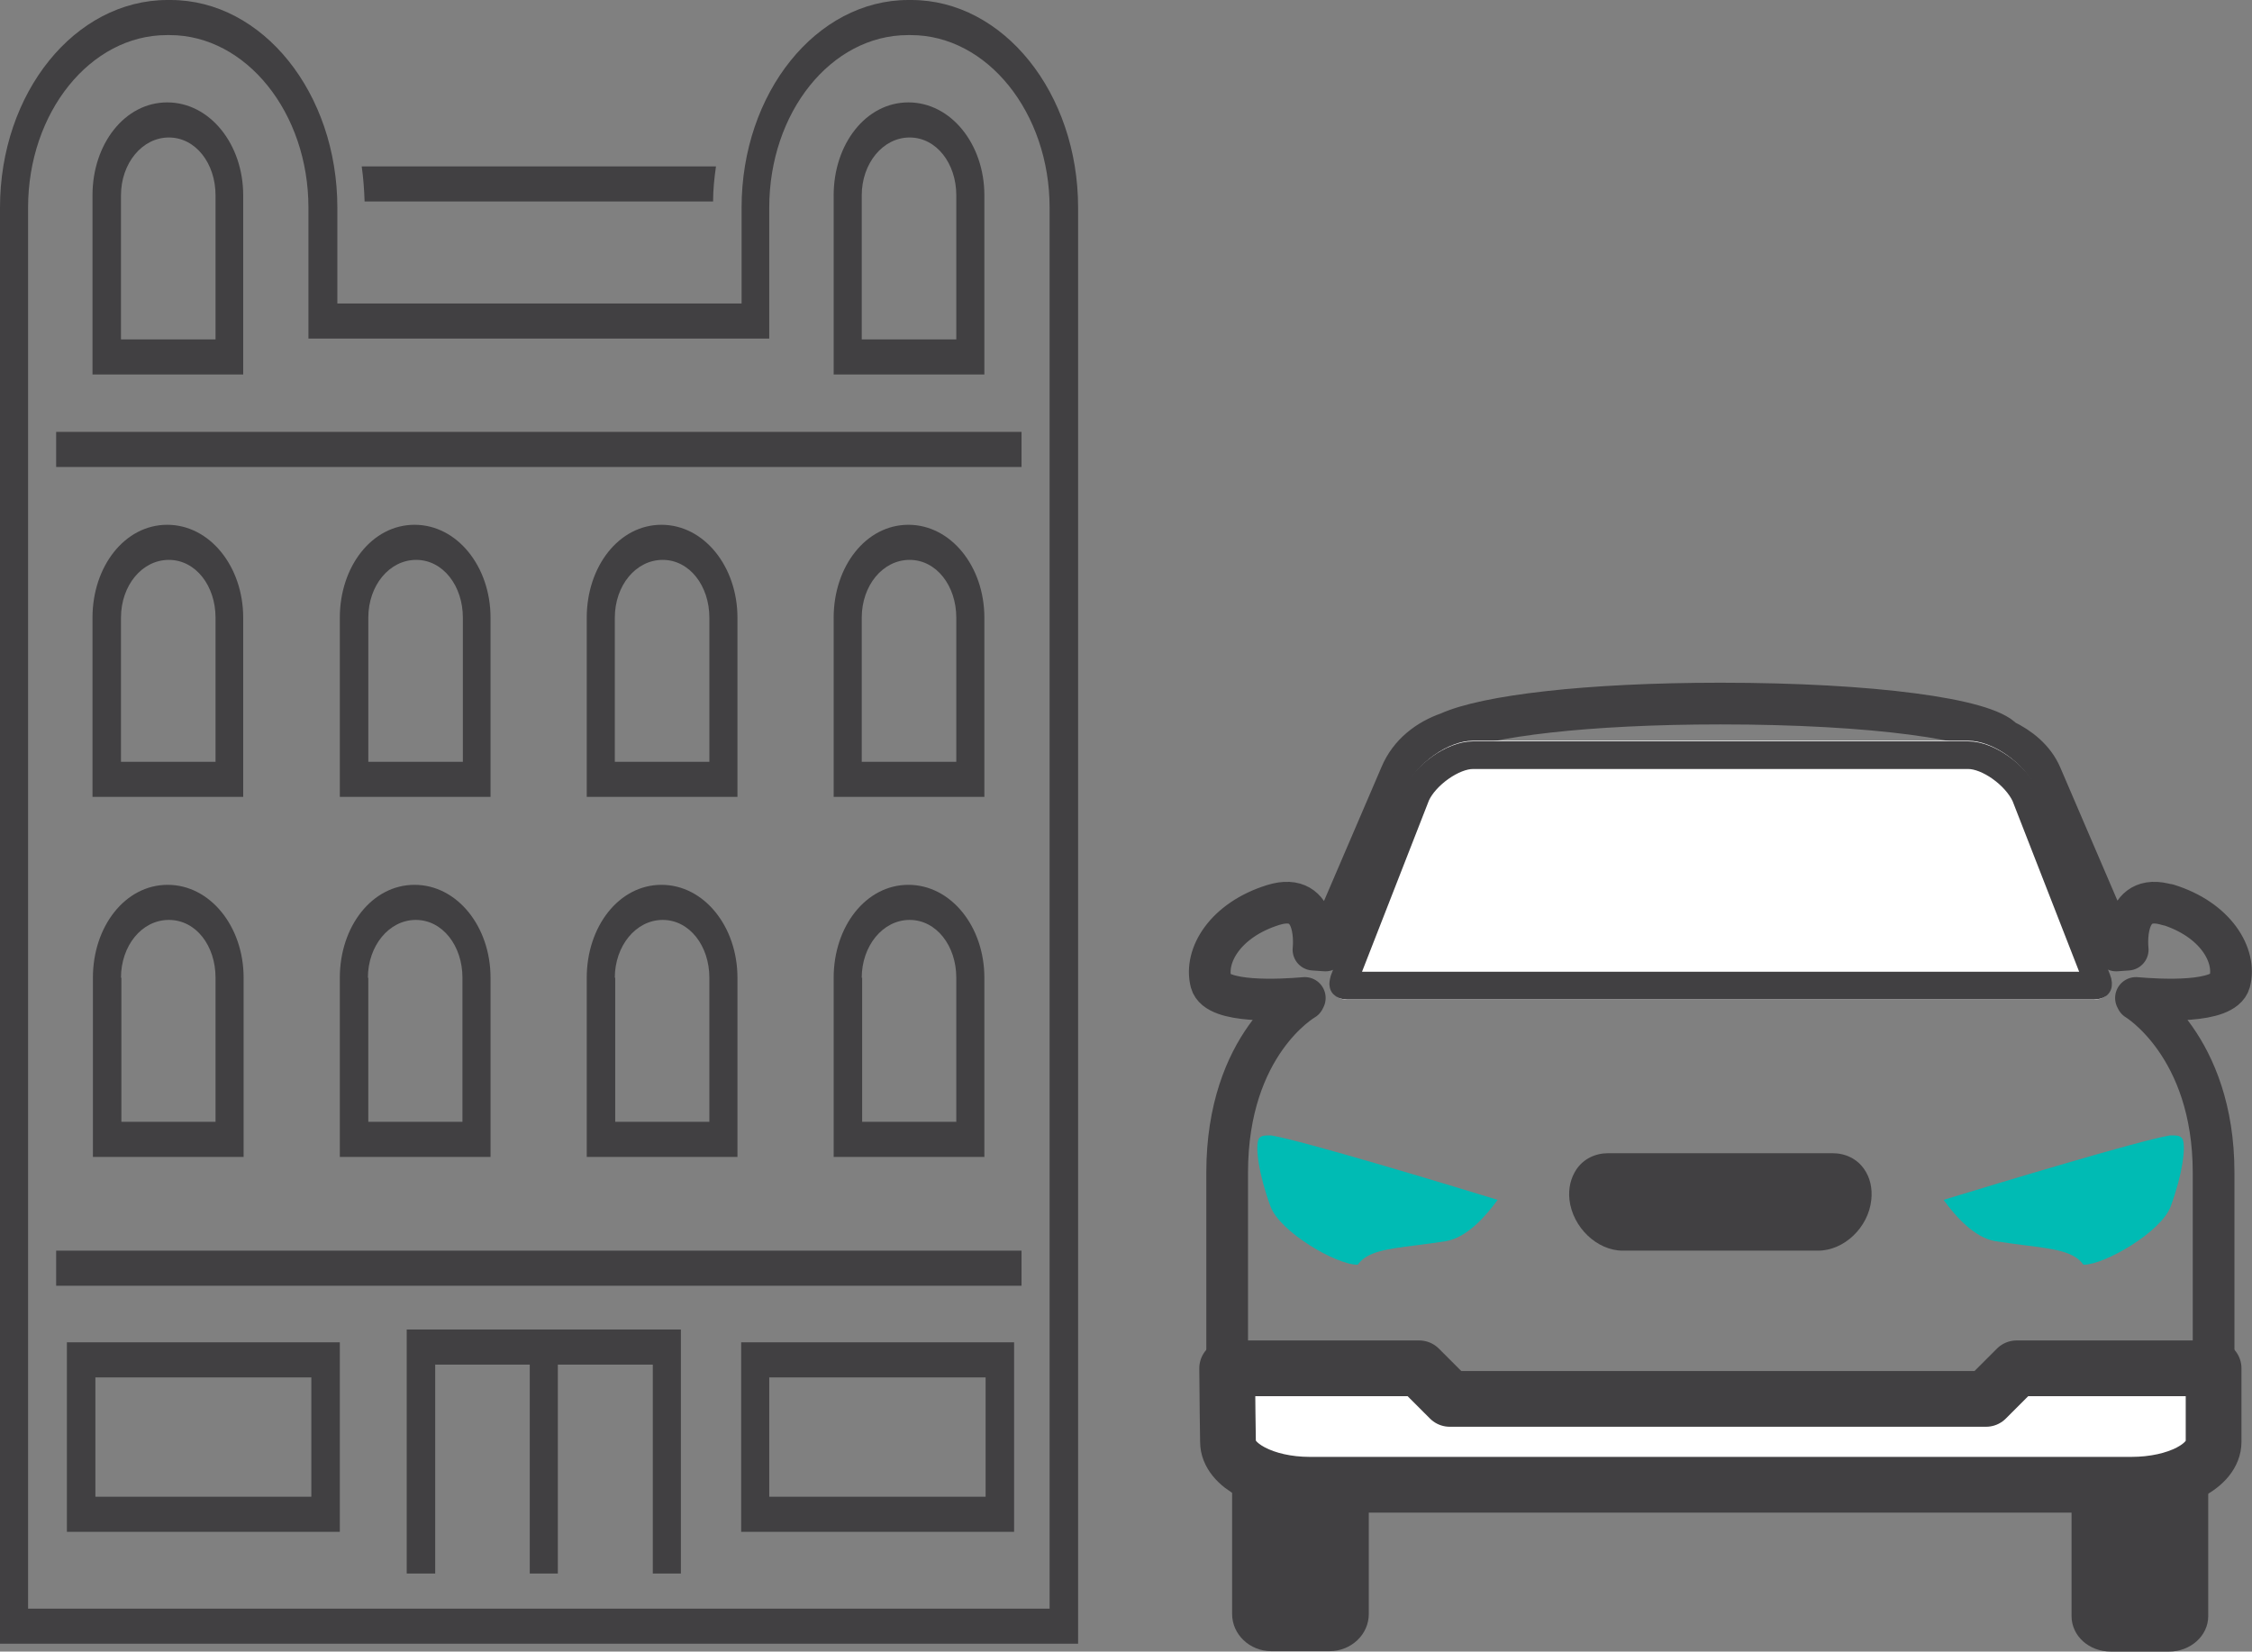 <?xml version="1.0" encoding="UTF-8"?>
<svg id="Layer_1" data-name="Layer 1" xmlns="http://www.w3.org/2000/svg" viewBox="0 0 54.54 40">
  <rect x="0" y="0" width="54.54" height="40" fill="#808080" stroke="none"/>
  <defs>
    <style>
      .cls-1 {
        fill: #00bbb4;
      }

      .cls-2 {
        fill: #fff;
      }

      .cls-3 {
        fill: #414042;
      }

      .cls-4 {
        stroke-width: 1.01px;
      }

      .cls-4, .cls-5, .cls-6 {
        fill: none;
        stroke: #414042;
        stroke-linecap: round;
        stroke-linejoin: round;
      }

      .cls-5 {
        stroke-width: 1.35px;
      }

      .cls-6 {
        stroke-width: .67px;
      }
    </style>
  </defs>
  <path class="cls-3" d="m51.12,32.91h1.41c.53,0,.95.38.95.86v5.37c0,.48-.43.86-.95.86h-1.41c-.53,0-.95-.38-.95-.86v-5.37c0-.48.43-.86.95-.86"/>
  <path class="cls-3" d="m30.79,32.55h1.41c.53,0,.95.41.95.9v5.64c0,.5-.43.9-.95.9h-1.41c-.53,0-.95-.41-.95-.9v-5.64c0-.5.43-.9.95-.9"/>
  <path class="cls-4" d="m52.51,21.92c-1.15-.36-.98,1.08-.98,1.08l-.28.02c-.56-1.31-1.44-3.36-1.82-4.24-.17-.39-.51-.67-.91-.86-.43-.5-3.16-.88-6.85-.88-3.25,0-5.69.3-6.59.71-.49.17-.94.5-1.16,1.03l-1.82,4.24-.29-.02s.17-1.44-.98-1.08c-1.15.36-1.67,1.22-1.5,1.87.14.52,1.7.43,2.27.38l-.02.04s-1.86,1.06-1.86,4.19v6.34h23.89v-6.34c0-3.08-1.86-4.19-1.86-4.19,0,0,0-.02-.02-.04.58.05,2.12.14,2.27-.39.17-.64-.34-1.51-1.5-1.87Z"/>
  <path class="cls-2" d="m32.28,23.58l1.75-4.48c.28-.62,1.05-1.16,1.64-1.16h12c.59,0,1.36.54,1.64,1.16l1.75,4.48c.14.35-.01.63-.34.63h-18.1c-.32,0-.47-.28-.34-.63"/>
  <path class="cls-6" d="m32.62,23.87c-.07,0-.09-.02-.09-.03,0,0,0-.04.02-.11l1.75-4.48c.22-.48.89-.96,1.37-.96h12c.48,0,1.15.48,1.38.98l1.74,4.46c.03.07.02.11.02.12,0,0-.03.02-.09.02h-18.1Z"/>
  <path class="cls-2" d="m48.84,33.14l-.74.74h-12.99l-.74-.74h-4.65c0,.46.02,1.78.02,1.78,0,.57.89,1.04,1.98,1.04h19.9c1.1,0,1.99-.46,1.99-1.04s0-1.33,0-1.78h-4.76Z"/>
  <path class="cls-5" d="m48.84,33.14l-.74.74h-12.99l-.74-.74h-4.65c0,.46.02,1.78.02,1.78,0,.57.89,1.04,1.98,1.04h19.9c1.1,0,1.99-.46,1.99-1.04s0-1.33,0-1.78h-4.76Z"/>
  <path class="cls-1" d="m50.45,30.62c-.23-.31-.69-.37-1.41-.46-.22-.03-.47-.06-.72-.1-.51-.09-.96-.6-1.25-1,1.28-.39,4.71-1.43,5.48-1.56.04,0,.07,0,.11,0,.1,0,.17.03.2.09.08.2,0,.84-.29,1.63-.23.62-1.6,1.41-2.1,1.41h-.01Z"/>
  <path class="cls-1" d="m32.89,30.62c.23-.31.69-.37,1.41-.46.23-.03.47-.06.72-.1.51-.09.96-.6,1.25-1-1.27-.39-4.71-1.43-5.48-1.56-.04,0-.07,0-.11,0-.1,0-.17.03-.2.09-.08.2,0,.84.29,1.63.23.62,1.59,1.41,2.1,1.41h.01Z"/>
  <path class="cls-3" d="m39.3,30.29c-.62,0-1.21-.56-1.29-1.23-.03-.28.03-.53.17-.74.17-.25.45-.39.77-.39h5.43c.32,0,.6.14.77.39.14.2.2.46.17.74-.07.67-.66,1.23-1.29,1.23h-4.74Z"/>
  <path class="cls-3" d="m22.07,0h-.07c-2.23,0-4.04,2.25-4.04,5.03v2.32h-9.79v-2.32c0-2.78-1.81-5.03-4.04-5.03h-.07C1.81,0,0,2.25,0,5.03v34.78h26.11V5.03c0-2.78-1.81-5.03-4.04-5.03m3.36,38.96H.68V5.03C.68,2.72,2.19.85,4.04.85h.07c1.85,0,3.36,1.88,3.36,4.18v3.17h11.16v-3.17c0-2.31,1.5-4.18,3.36-4.18h.07c1.85,0,3.36,1.88,3.36,4.18v33.93Z"/>
  <path class="cls-3" d="m1.62,37.1h6.61v-4.59H1.62v4.59Zm.68-3.74h5.24v2.89H2.31v-2.89Z"/>
  <path class="cls-3" d="m17.95,37.1h6.61v-4.59h-6.61v4.59Zm.68-3.74h5.24v2.89h-5.24v-2.89Z"/>
  <path class="cls-3" d="m5.89,4.73c0-1.24-.81-2.25-1.84-2.25s-1.81,1.01-1.81,2.25v4.34h3.65v-4.34Zm-.68,3.49h-2.28v-3.49c0-.77.51-1.4,1.16-1.4s1.13.63,1.13,1.4v3.49Z"/>
  <path class="cls-3" d="m23.84,4.73c0-1.24-.81-2.25-1.84-2.25s-1.81,1.01-1.81,2.25v4.34h3.65v-4.34Zm-.68,3.49h-2.29v-3.49c0-.77.51-1.4,1.16-1.4s1.13.63,1.13,1.4v3.49Z"/>
  <path class="cls-3" d="m5.89,14.96c0-1.24-.81-2.25-1.84-2.25s-1.81,1.01-1.81,2.25v4.34h3.65v-4.34Zm-.68,3.49h-2.28v-3.49c0-.78.51-1.4,1.16-1.4s1.13.63,1.13,1.4v3.49Z"/>
  <path class="cls-3" d="m11.88,14.96c0-1.24-.81-2.25-1.84-2.25s-1.81,1.01-1.81,2.25v4.34h3.65v-4.34Zm-.68,3.49h-2.28v-3.49c0-.78.51-1.4,1.16-1.4s1.13.63,1.13,1.4v3.49Z"/>
  <path class="cls-3" d="m17.86,14.96c0-1.24-.81-2.25-1.84-2.25s-1.81,1.01-1.81,2.25v4.34h3.65v-4.34Zm-.68,3.49h-2.29v-3.49c0-.78.51-1.4,1.16-1.4s1.13.63,1.13,1.4v3.49Z"/>
  <path class="cls-3" d="m23.84,14.96c0-1.24-.81-2.25-1.84-2.25s-1.81,1.01-1.81,2.25v4.34h3.65v-4.34Zm-.68,3.49h-2.29v-3.49c0-.78.51-1.4,1.16-1.4s1.13.63,1.13,1.4v3.49Z"/>
  <path class="cls-3" d="m2.25,28.02h3.65v-4.34c0-1.24-.81-2.25-1.84-2.25s-1.81,1.01-1.81,2.25v4.34Zm.68-4.34c0-.77.5-1.4,1.16-1.4s1.13.63,1.13,1.4v3.49h-2.28v-3.49Z"/>
  <path class="cls-3" d="m8.23,28.02h3.65v-4.34c0-1.24-.81-2.25-1.84-2.25s-1.81,1.01-1.81,2.25v4.34Zm.68-4.34c0-.77.51-1.4,1.16-1.4s1.13.63,1.13,1.4v3.49h-2.28v-3.49Z"/>
  <path class="cls-3" d="m14.21,28.02h3.65v-4.34c0-1.24-.81-2.25-1.84-2.25s-1.81,1.01-1.81,2.25v4.34Zm.68-4.34c0-.77.51-1.4,1.16-1.4s1.13.63,1.13,1.4v3.49h-2.28v-3.49Z"/>
  <path class="cls-3" d="m20.19,28.02h3.65v-4.34c0-1.24-.81-2.25-1.84-2.25s-1.81,1.01-1.81,2.25v4.34Zm.68-4.34c0-.77.51-1.4,1.16-1.4s1.13.63,1.13,1.4v3.49h-2.28v-3.49Z"/>
  <polygon class="cls-3" points="9.85 38.11 10.54 38.11 10.54 33.05 12.83 33.05 12.83 38.11 13.51 38.11 13.51 33.05 15.81 33.05 15.81 38.11 16.49 38.11 16.49 32.2 9.85 32.2 9.85 38.11"/>
  <rect class="cls-3" x="1.36" y="10.46" width="23.38" height=".85"/>
  <path class="cls-3" d="m17.27,4.88c0-.29.03-.57.07-.85h-8.58c.04.28.06.56.07.85h8.44Z"/>
  <rect class="cls-3" x="1.36" y="30.29" width="23.38" height=".85"/>
</svg>